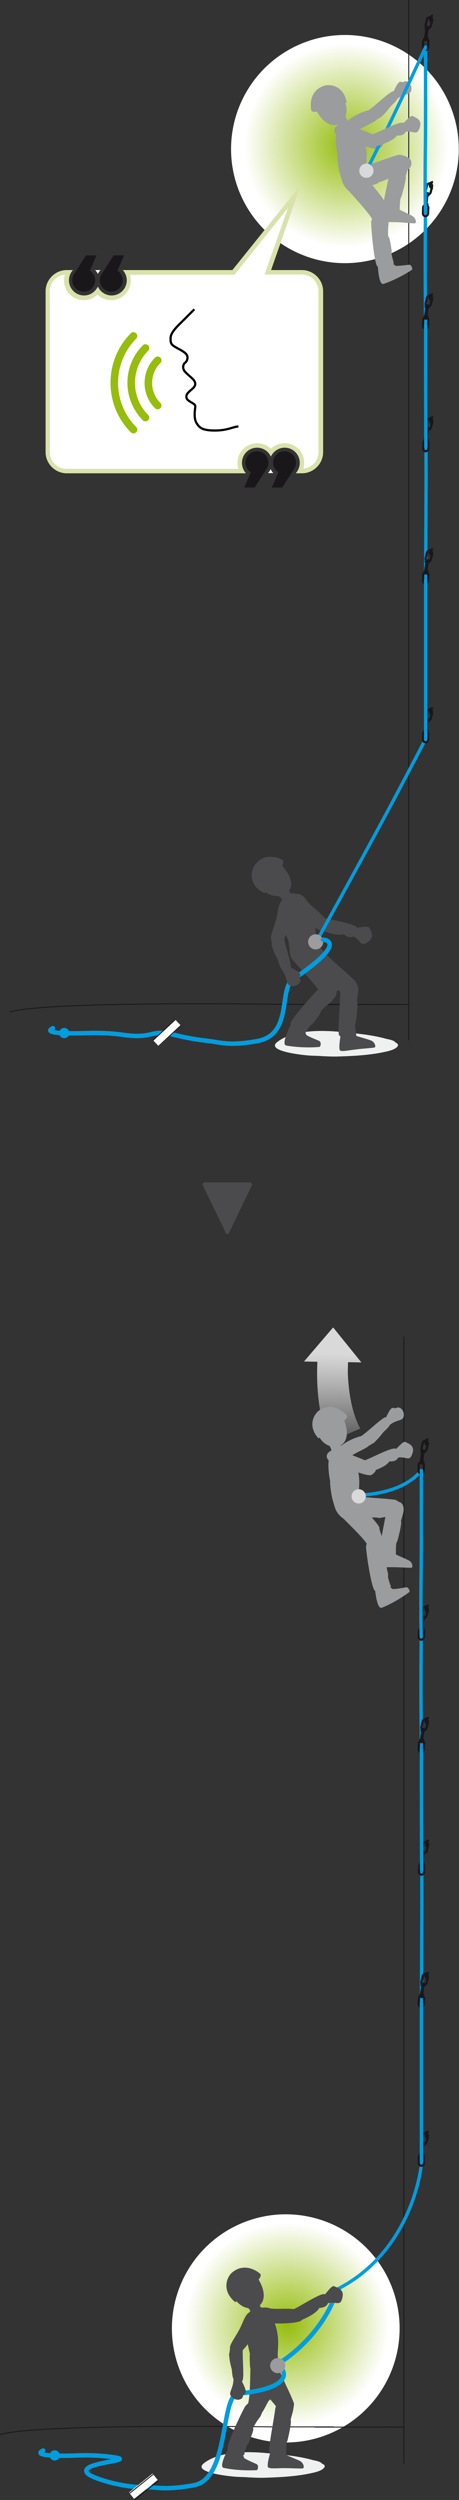 <?xml version="1.0" encoding="utf-8"?>
<!-- Generator: Adobe Illustrator 21.1.0, SVG Export Plug-In . SVG Version: 6.00 Build 0)  -->
<svg version="1.1" id="Calque_1" xmlns="http://www.w3.org/2000/svg" xmlns:xlink="http://www.w3.org/1999/xlink" x="0px" y="0px"
	 viewBox="0 0 206.4 1121.9" style="enable-background:new 0 0 206.4 1121.9;" xml:space="preserve">
<rect x="0" y="0" width="206.4" height="1121.9" fill="#333333" stroke="none"/>
<style type="text/css">
	.st0{fill:url(#SVGID_1_);}
	.st1{fill:none;stroke:#1A171B;stroke-width:0.4;stroke-miterlimit:10;}
	.st2{fill:#EFF0F0;}
	.st3{fill:#4B4B4D;}
	.st4{fill:#009DDF;}
	.st5{fill:none;stroke:#009DDF;stroke-width:1.5;stroke-linecap:round;stroke-miterlimit:10;}
	.st6{fill:#9B9C9E;}
	.st7{fill:none;stroke:#009DDF;stroke-width:2;stroke-linecap:round;stroke-miterlimit:10;}
	.st8{fill:#FFFFFF;}
	.st9{fill:none;stroke:#009DDF;stroke-width:1.5;stroke-miterlimit:10;}
	.st10{fill:none;stroke:#1A171B;stroke-miterlimit:10;}
	.st11{fill:#1A171B;}
	.st12{fill:#D8D9DA;}
	.st13{fill:url(#SVGID_2_);}
	.st14{fill:url(#SVGID_3_);}
	.st15{fill:none;stroke:#009DDF;stroke-width:2;stroke-miterlimit:10;}
	.st16{fill:#DAE2AC;}
	.st17{fill:#FFFFFF;stroke:#000000;stroke-miterlimit:10;}
	.st18{fill:#96BD0D;}
</style>
<radialGradient id="SVGID_1_" cx="155.769" cy="1056.711" r="45.835" gradientTransform="matrix(1 0 0 -1 0 1122)" gradientUnits="userSpaceOnUse">
	<stop  offset="0" style="stop-color:#96BD0D"/>
	<stop  offset="1" style="stop-color:#FFFFFF"/>
</radialGradient>
<circle class="st0" cx="155.1" cy="66.9" r="51.2"/>
<line class="st1" x1="183.8" y1="0" x2="183.8" y2="466.9"/>
<path class="st1" d="M183.8,450.8c-0.1-0.1-25.5,0-36.3,0s7-0.1,7-0.1h-28.1c0,0-107-1.6-122,3.5"/>
<g>
	<path class="st2" d="M177.8,467.8c-0.6-1-3.2-1.4-4.1-1.6c-6.3-1.8-13.9-2.5-20.4-3.1c-9.2-0.9-21.7-0.9-28.6,4.5
		c-5.6,4.3,12.6,6,14.7,6.1c1.6,0.1,3.2,0.1,4.7,0.2c0.3,0,0.8,0.1,1.6,0.1c2.3,0.1,4.6,0.2,6.9,0.1c6.7-0.2,13.7-0.6,20.2-2
		c1.9-0.4,4.6-1,5.8-2.3C179.4,468.9,178.8,468.3,177.8,467.8z"/>
	<path class="st3" d="M125,401.9c2.6,1.7,2.4,3.6,2.4,3.6s1.2,1.2,4.1-0.7c2.9-1.9,0.2-2,0.2-2l-2.8-4.9c0,0-0.6-1-3,0.5
		C123.6,399.9,124.5,401.6,125,401.9z"/>
	<path class="st3" d="M137.6,403.5c0,0.1-1.1-1.4-2.2-1.9c-0.9-0.5-2.7-0.8-3.5,0c-0.9,0.8-2,2.2-0.5,4.8
		c1.8,3.1,10.8,11.1,13.4,11.4c3.7-0.9,3.5-2.4,2-4.7C144.6,409.6,138.4,405.8,137.6,403.5z"/>
	<path class="st3" d="M144.2,417.4c-4.4-2.7-0.5-6.1,0.9-5.8c2.3,1.1,15.6,2.9,15.4,4.9c-0.5,5.6-4.2,4.4-5.9,2.7
		C151.6,420.3,144.8,417.7,144.2,417.4z"/>
	<path class="st3" d="M143.6,424.2c-3.2-3.4,0.7-9.8-7-21c-4.6-3.7-7.7-2.8-10.2,1.3c-1.4,2.8,1,11.4,1.4,11.9
		c-0.2,0.9,1.7,5.3,2,6.1c-0.1-0.3,0,1.2,0.7,4.9c1.1,5.7,8.8,10.8,11,2.5c0.2-0.9,2.7-3.4,2.3-5.1
		C143.7,424.7,143.6,424.4,143.6,424.2z"/>
	<path class="st3" d="M130.3,460.7c-1.2,2.6-3.6,8.1-1.6,8.5c6.7,1.2,13.8,0.8,15,0.6c0.4-0.1,1-2.1-0.2-2.7
		c-1.4-0.6-4.7-1.9-5.7-2.6c-0.3-0.8-1.2-2.4-1.4-3C135.6,459.3,133.9,456,130.3,460.7z"/>
	<path class="st3" d="M140.4,459.7c0.2-0.4,4.3-5.1,3.8-5.8c0.6-0.9,3.2-3.2,4.4-4c0.5-0.3,0.9-1,1.8-2.2c1.5-1.2,1.1-4.1-0.8-5.5
		c-1.8-1.3-5.6,0.9-5.9,1.2c-2.1,2-11.5,12.2-13,15.6c-1,2.2,4.5,5,6.2,5.2C136.9,464.4,139.5,459.5,140.4,459.7"/>
	<path class="st3" d="M132.7,406.9C132.6,406.9,132.8,406.8,132.7,406.9c1.6-4.6-2.9-5.5-6.1-2.6c-1.6,1.5-1.6,5.7-2.7,9.3
		c-1,3.3-2.4,6.5-2,8c0.8,3.2,3,3.1,4.7,1.2c2.9-3.2,5-11,4.4-13.2C131,409.7,132.1,408.8,132.7,406.9"/>
	<path class="st3" d="M122.2,424.4c0.9,2.8,1.3,3.6,2.7,6.4c0.5,0.9,1.6,7.9,5.8,4.1c1-0.9-3.1-12.3-3-14.7c0-2.4-4.1-4.7-5.5,1.3
		C121.9,422.5,122.4,423.9,122.2,424.4z"/>
	<path class="st3" d="M150.2,438.2c0.6-0.6-6.2-8.8-7.8-10.4c-0.4-0.5-3.6-3.9-4.1-4.1c-1.7-1.2-10.1-2.3-7.5,5.9
		c0.4,1.4,13.3,14,13.9,17.4c1.2,3.9,7.4-0.4,6.9-3C151.1,441.5,149.9,438.5,150.2,438.2C150.1,438.3,150.2,438.3,150.2,438.2"/>
	<path class="st3" d="M114.6,388.2c-2,2.7-2.9,9.2,4.4,12.7l0.3-0.6c0.2,0.1,4.1,3.2,8.6,1.1c4-1.9,4.4-7-1-12.8
		c0,0,1.1-2.1,0.1-2.7C124.1,384.3,118.3,383,114.6,388.2z"/>
	<path class="st3" d="M159.6,464.5c0.2,0.5,5.2,1.6,7.4,2.5c1.3,0.6,2.1,2.3,1.6,3c-0.4,0.3-5.4,0.5-8.9,1c-4.1,0.5-6.8,1.2-7,0
		c-0.3-2,0.2-4.3,0.5-6.9c0.2-1.7,0.7-2.9,2.8-2.9C158,461.3,158.3,461.4,159.6,464.5z"/>
	<path class="st3" d="M160.5,449.1c-0.1,0.1,0.4-2.8,0.6-4.3c0.1-4-1.9-4.8-4.7-4.5s-3.4,3.9-3.4,4.5c0,4.3-0.9,14.3-0.7,19.1
		c0.1,2.5,6.4,1.9,7.9,1.1c0.2,0.1-1-5.6-0.2-6.1C160.1,458.8,161.2,450,160.5,449.1z"/>
	<path class="st3" d="M160,440.6c-3.4-3.7-9.8-8.3-15.6-14.8c-6.5-5-11.3-0.5-7.6,6.1c0.6-0.3,5.7,6.7,7.5,6.8
		c0.2,0.8,4.1,3.2,4.3,3.9c0.7,0.8,5.1,2.2,5,3.2c1.8,2.6,4.9,3,6.7,0.8C161.4,445,160.6,441.9,160,440.6"/>
	<path class="st3" d="M157.8,419.7c4.8,1.7,3.8,5.8,7.8,2.9c3.1-2.2,1.1-4.8,0.4-6.4c-1.1-0.8-5.2,0.3-6.5,0.2
		C159.4,416.3,155.2,415.9,157.8,419.7z"/>
</g>
<circle class="st4" cx="28.9" cy="463.6" r="2.3"/>
<path class="st5" d="M143.1,421.1c30.6-55.7,30.6-55.7,47.8-88.5"/>
<ellipse transform="matrix(0.689 -0.725 0.725 0.689 -262.271 234.159)" class="st6" cx="141.8" cy="422.8" rx="3.4" ry="3.4"/>
<path class="st7" d="M145.2,421.7c0,0,12.6,0.3-13.4,17.7c-6.6,4.4,0,24.9-16.1,27.8c-12.7,2.3-16.3,0.6-21.6,0
	c-11.8-1.3-17.2-3.4-19.7-3.6c-6.8-0.7-7,2.5-19,0.8c0,0-6.8-1.1-15.8-0.8c-9,0.3-20.8,0.2-15.8-2.2"/>
<rect x="68.2" y="461.7" transform="matrix(0.73 -0.684 0.684 0.73 -296.638 176.547)" class="st8" width="13.6" height="3.7"/>
<line class="st1" x1="68.8" y1="466.9" x2="78.8" y2="457.6"/>
<path class="st3" d="M130.3,433.9c0.9,0.7,4.4,2,4.7,3.4c0.1,0.6-0.5,1.2-0.1,1.9c0.7,1.2-0.8,3.3-3.2,3.3c-3.6-0.1-1.8-2.7-4.7-6.9
	C126.1,434,127.4,431.6,130.3,433.9z"/>
<line class="st1" x1="81.3" y1="460.2" x2="71.3" y2="469.5"/>
<path class="st9" d="M191.4,145.8c0,0-0.2-15.3-0.2-28.1c0-12.9,0.1-19.5,0.1-21.9"/>
<path class="st10" d="M194.8,190c-0.8,0-1.4-0.6-1.4-1.4c0-0.8,0.6-1.4,1.4-1.4"/>
<path class="st10" d="M192.4,192.7L192.4,192.7c-0.6-0.1-1-0.7-0.9-1.4l0.6-2.6c0.1-0.6,0.7-1,1.4-0.9l0,0c0.6,0.1,1,0.7,0.9,1.4
	l-0.6,2.6C193.6,192.4,193,192.8,192.4,192.7z"/>
<path class="st11" d="M191.9,191.8c0,0,0.3-0.3,0.5-0.2s0.4-0.1,0.5,0.2s0,0.9,0.2,1.1c0.2,0.2,0.1,0.6-0.1,0.6
	c-0.2,0-1.6-0.2-1.9-0.4c-0.3-0.2-0.1-0.5,0.2-0.8C191.7,192.1,191.9,191.8,191.9,191.8z"/>
<path class="st11" d="M192.1,198.3c0,0-0.2,0.4-0.5,0.3c-0.2-0.1-0.4,0.1-0.6-0.2c-0.1-0.3-0.1-0.9-0.3-1.1c-0.2-0.2-0.2-0.6,0-0.6
	s1.6-0.1,2,0.1c0.3,0.2,0.1,0.5-0.1,0.8C192.3,198,192.1,198.3,192.1,198.3z"/>
<path class="st11" d="M191.3,192.9c0,0,0,0.6-0.3,2.7c-0.3,2.2,0.1,2,0.3,2c0.2,0.1,0.7-0.1,0.8,0s0.3-0.9,0.4-1.9
	c0.1-1,0.3-2.6,0.3-2.6L191.3,192.9z"/>
<path class="st10" d="M194.7,134.9c-0.8,0-1.4-0.6-1.4-1.4c0-0.8,0.6-1.4,1.4-1.4"/>
<path class="st10" d="M192.3,137.6L192.3,137.6c-0.6-0.1-1-0.7-0.9-1.4l0.6-2.6c0.1-0.6,0.7-1,1.4-0.9l0,0c0.6,0.1,1,0.7,0.9,1.3
	l-0.6,2.6C193.5,137.3,192.9,137.7,192.3,137.6z"/>
<path class="st10" d="M191.3,147.4L191.3,147.4c-0.6,0-1.1-0.6-1.1-1.2l0.1-2.7c0-0.6,0.6-1.1,1.2-1.1l0,0c0.6,0,1.1,0.6,1.1,1.2
	l-0.1,2.7C192.4,146.9,191.9,147.4,191.3,147.4z"/>
<path class="st11" d="M191.8,136.7c0,0,0.3-0.3,0.5-0.2s0.4-0.1,0.5,0.2s0,0.9,0.2,1.1c0.2,0.2,0.1,0.6-0.1,0.6
	c-0.2,0-1.6-0.2-1.9-0.4c-0.3-0.2-0.1-0.5,0.2-0.8C191.6,137,191.8,136.7,191.8,136.7z"/>
<path class="st11" d="M192,143.2c0,0-0.2,0.4-0.5,0.3c-0.2-0.1-0.4,0.1-0.6-0.2c-0.1-0.3-0.1-0.9-0.3-1.1c-0.2-0.2-0.2-0.6,0-0.6
	s1.6-0.1,2,0.1c0.3,0.2,0.1,0.5-0.1,0.8C192.2,142.9,192,143.2,192,143.2z"/>
<path class="st11" d="M191.2,137.8c0,0,0,0.6-0.3,2.7c-0.3,2.2,0.1,2,0.3,2c0.2,0.1,0.7-0.1,0.8,0s0.3-0.9,0.4-1.9
	c0.1-1,0.3-2.6,0.3-2.6L191.2,137.8z"/>
<path class="st10" d="M194.7,84.5c-0.8,0-1.4-0.6-1.4-1.4s0.6-1.4,1.4-1.4"/>
<path class="st10" d="M192.3,87.2L192.3,87.2c-0.6-0.1-1-0.7-0.9-1.4l0.6-2.6c0.1-0.6,0.7-1,1.4-0.9l0,0c0.6,0.1,1,0.7,0.9,1.3
	l-0.6,2.6C193.5,87,192.9,87.3,192.3,87.2z"/>
<path class="st10" d="M191.3,97L191.3,97c-0.6,0-1.1-0.6-1.1-1.2l0.1-2.7c0-0.6,0.6-1.1,1.2-1.1l0,0c0.6,0,1.1,0.6,1.1,1.2l-0.1,2.7
	C192.4,96.5,191.9,97,191.3,97z"/>
<path class="st11" d="M191.8,86.4c0,0,0.3-0.3,0.5-0.2c0.2,0.1,0.4-0.1,0.5,0.2c0.1,0.3,0,0.9,0.2,1.1s0.1,0.6-0.1,0.6
	c-0.2,0-1.6-0.2-1.9-0.4c-0.3-0.2-0.1-0.5,0.2-0.8C191.6,86.7,191.8,86.4,191.8,86.4z"/>
<path class="st11" d="M192,92.8c0,0-0.2,0.4-0.5,0.3c-0.2-0.1-0.4,0.1-0.6-0.2c-0.1-0.3-0.1-0.9-0.3-1.1s-0.2-0.6,0-0.6
	s1.6-0.1,2,0.1c0.3,0.2,0.1,0.5-0.1,0.8C192.2,92.5,192,92.8,192,92.8z"/>
<path class="st11" d="M191.2,87.5c0,0,0,0.6-0.3,2.7c-0.3,2.2,0.1,2,0.3,2c0.2,0.1,0.7-0.1,0.8,0s0.3-0.9,0.4-1.9
	c0.1-1,0.3-2.6,0.3-2.6L191.2,87.5z"/>
<path class="st10" d="M194.7,9.9c-0.8,0-1.4-0.6-1.4-1.4c0-0.8,0.6-1.4,1.4-1.4"/>
<path class="st10" d="M192.3,12.6L192.3,12.6c-0.6-0.1-1-0.7-0.9-1.3l0.6-2.6c0.1-0.6,0.7-1,1.4-0.9l0,0c0.6,0.1,1,0.7,0.9,1.3
	l-0.6,2.6C193.5,12.3,192.9,12.7,192.3,12.6z"/>
<path class="st11" d="M191.8,11.8c0,0,0.3-0.3,0.5-0.2s0.4-0.1,0.5,0.2s0,0.9,0.2,1.1c0.2,0.2,0.1,0.6-0.1,0.6
	c-0.2,0-1.6-0.2-1.9-0.4c-0.3-0.2-0.1-0.5,0.2-0.8C191.6,12.1,191.8,11.8,191.8,11.8z"/>
<path class="st11" d="M192,18.2c0,0-0.2,0.4-0.5,0.3c-0.2-0.1-0.4,0.1-0.6-0.2c-0.1-0.3-0.1-0.9-0.3-1.1s-0.2-0.6,0-0.6
	s1.6-0.1,2,0.1c0.3,0.2,0.1,0.5-0.1,0.8C192.2,17.9,192,18.2,192,18.2z"/>
<path class="st11" d="M191.2,12.9c0,0,0,0.6-0.3,2.7c-0.3,2.2,0.1,2,0.3,2c0.2,0.1,0.7-0.1,0.8,0s0.3-0.9,0.4-1.9
	c0.1-1,0.3-2.6,0.3-2.6L191.2,12.9z"/>
<path class="st10" d="M194.7,320.6c-0.8,0-1.4-0.6-1.4-1.4s0.6-1.4,1.4-1.4"/>
<path class="st10" d="M192.3,323.3L192.3,323.3c-0.6-0.1-1-0.7-0.9-1.4l0.6-2.6c0.1-0.6,0.7-1,1.4-0.9l0,0c0.6,0.1,1,0.7,0.9,1.4
	l-0.6,2.6C193.5,323.1,192.9,323.5,192.3,323.3z"/>
<path class="st11" d="M191.8,322.5c0,0,0.3-0.3,0.5-0.2c0.2,0.1,0.4-0.1,0.5,0.2c0.1,0.3,0,0.9,0.2,1.1s0.1,0.6-0.1,0.6
	c-0.2,0-1.6-0.2-1.9-0.4c-0.3-0.2-0.1-0.5,0.2-0.8C191.6,322.8,191.8,322.5,191.8,322.5z"/>
<path class="st11" d="M192,329c0,0-0.2,0.4-0.5,0.3c-0.2-0.1-0.4,0.1-0.6-0.2c-0.1-0.3-0.1-0.9-0.3-1.1s-0.2-0.6,0-0.6
	s1.6-0.1,2,0.1c0.3,0.2,0.1,0.5-0.1,0.8C192.2,328.7,192,329,192,329z"/>
<path class="st11" d="M191.2,323.6c0,0,0,0.6-0.3,2.7c-0.3,2.2,0.1,2,0.3,2c0.2,0.1,0.7-0.1,0.8,0s0.3-0.9,0.4-1.9
	c0.1-1,0.3-2.6,0.3-2.6L191.2,323.6z"/>
<path class="st10" d="M191.3,333.1L191.3,333.1c-0.6,0-1.1-0.6-1.1-1.2l0.1-2.7c0-0.6,0.6-1.1,1.2-1.1l0,0c0.6,0,1.1,0.6,1.1,1.2
	l-0.1,2.7C192.4,332.7,191.9,333.2,191.3,333.1z"/>
<path class="st9" d="M191.4,260.3c0,0,0.2-39.1,0.2-47c0-7.7-0.1-12.4,0.1-13"/>
<path class="st10" d="M191.4,202.5L191.4,202.5c-0.6,0-1.1-0.6-1.1-1.2l0.1-2.7c0-0.6,0.6-1.1,1.2-1.1l0,0c0.6,0,1.1,0.6,1.1,1.2
	l-0.1,2.7C192.5,202,192,202.5,191.4,202.5z"/>
<path class="st9" d="M191.5,200.8c0,0-0.1-22-0.1-37.1c0-12.1,0-14.7,0-17.9"/>
<path class="st5" d="M191.4,21.1c-0.1,7.1,0,36.6-0.1,42.7c-0.3,20.2,0,32,0,32"/>
<path class="st10" d="M191.3,22.4L191.3,22.4c-0.6,0-1.1-0.6-1.1-1.2l0.1-2.7c0-0.6,0.6-1.1,1.2-1.1l0,0c0.6,0,1.1,0.6,1.1,1.2
	l-0.1,2.7C192.4,21.9,191.9,22.4,191.3,22.4z"/>
<g>
	<path class="st6" d="M155.2,51.9c0.9,2.8,2.7,3.2,2.7,3.2s0.8,1.4-1.8,3.6c-2.5,2.2-1.9-0.4-1.9-0.4l-3.8-3.8c0,0-0.8-0.8,1.3-2.6
		C153.8,50,155.1,51.3,155.2,51.9z"/>
	<path class="st6" d="M179.1,93.6c0.1,0.5,4.7,2.3,6.6,3.5c1.1,0.8,1.7,2.5,1,3.1c-0.4,0.2-5.2-0.4-8.6-0.5c-4-0.1-6.6,0.1-6.6-1.1
		c0.1-2,0.8-4,1.6-6.4c0.5-1.5,1.2-2.6,3.1-2.3C178.1,90.3,178.4,90.4,179.1,93.6z"/>
	<path class="st6" d="M182.4,79.2c-0.1,0.1,0.8-2.6,1.2-4c0.7-3.8-1-4.9-3.7-5s-3.8,3.2-3.9,3.7c-0.7,4-3.1,13.4-3.6,17.9
		c-0.3,2.3,5.8,2.8,7.3,2.3c0.1,0.1,0-5.4,0.8-5.8C180.5,88.2,182.9,80.2,182.4,79.2z"/>
	<path class="st6" d="M179.5,69.4c-4.6,1.1-11.5,4.3-19.7,6.2c-7.2,3.1-5.7,9.2,1.6,9.2c0-0.6,8.2-1.6,9.2-3.2
		c0.8,0.2,4.6-1.9,5.3-1.8c1-0.2,4.2-3.3,5-2.7c3-0.3,4.8-2.7,3.8-5.2C183.9,70.3,180.9,69.6,179.5,69.4"/>
	<path class="st6" d="M166.1,77c-3.5-2.8,1.7-7.6-4.6-19c-4.1-4-7-3.5-9.8,0.3c-1.6,2.6-0.1,11,0.1,11.4c-0.3,0.8,0.6,6.7,0.9,7.5
		c-0.1-0.3,0.2,1.1,1.3,4.5c1.8,5.3,9.7,9.1,10.8,1c0.1-0.9,2.1-3.6,1.5-5.2C166.3,77.5,166.1,77.2,166.1,77z"/>
	<path class="st6" d="M152.5,55.9C152.7,56,152.4,55.9,152.5,55.9c-4.2,2-1.7,5.7,2.3,5.9c2.1,0.1,4.9-2.7,8.1-4.4
		c2.9-1.6,6-2.8,6.8-4.1c1.6-2.7,0.1-4.1-2.4-4c-4.2,0.2-10.9,4.1-12,6C155.6,55.1,154.3,55,152.5,55.9"/>
	<path class="st6" d="M145.4,38.6c3-1.1,9.2-0.2,10.5,7.5l-0.6,0.1c0,0.2,1.9,4.6-1.3,8.2c-2.9,3.2-7.7,2.2-11.5-4.3
		c0,0-2.2,0.5-2.5-0.6C139.3,46.4,139.7,40.7,145.4,38.6z"/>
	<path class="st6" d="M169.9,119.5c0.2,2.8,0.7,8.5,2.6,7.9c6.2-2.1,11.9-5.7,12.8-6.4c0.3-0.2-0.2-2.3-1.4-2.2
		c-1.4,0.2-4.8,0.6-6,0.5c-0.6-0.6-2.1-1.4-2.6-1.8C173.7,115.8,170.8,113.8,169.9,119.5z"/>
	<path class="st6" d="M176.2,112.7c-0.2-0.4-0.8-6.4-1.6-6.5c-0.2-1.1-0.1-4.3,0.1-5.7c0.1-0.6-0.1-1.3-0.4-2.7
		c0.1-1.8-2.2-3.5-4.4-3c-2,0.4-3,4.5-3,4.9c0,2.8,1.1,16,2.5,19.4c0.9,2.2,6.5,0.1,7.7-0.9C177.2,118.2,175.5,113.2,176.2,112.7"/>
	<path class="st6" d="M173.4,91.5c0.6-0.6-5.9-8.4-7.4-10c-0.4-0.4-3.4-3.8-3.9-3.9c-1.6-1.1-9.7-2.3-7.2,5.6
		c0.4,1.3,12.7,13.5,13.2,16.8c1.1,3.8,7.1-0.4,6.6-2.8C174.2,94.7,173.1,91.9,173.4,91.5C173.3,91.7,173.4,91.6,173.4,91.5"/>
	<path class="st6" d="M159.1,56.3c0.1,0.1-1.4-0.9-2.6-1c-1-0.1-2.7,0.2-3.2,1.1c-0.5,1-1.1,2.6,1.1,4.5c2.6,2.2,13.3,6.5,15.8,6
		c3.1-2,2.4-3.3,0.3-4.9C167.4,59.5,160.6,58.2,159.1,56.3z"/>
	<path class="st6" d="M176.8,41.3c0.6-0.9,1.8-4.2,3.1-4.6c0.5-0.1,1.2,0.4,1.8,0c1.1-0.8,3.2,0.6,3.3,2.9c0,3.5-2.5,1.8-6.4,4.8
		C177.1,45.4,174.8,44.2,176.8,41.3z"/>
	<path class="st6" d="M171.2,52.7c2-1.9,2.6-2.6,4.5-5c0.6-0.8,6.2-4.6,1.2-6.7c-1.2-0.5-9.4,7.7-11.5,8.6c-2.1,1-2.4,5.5,3.4,4.3
		C169.7,53.7,170.8,52.6,171.2,52.7z"/>
	<path class="st9" d="M164.7,76.6c0,0,7.2-13.3,26.7-55.5"/>
	<path class="st6" d="M181.2,59.4c4.6-1.5,6.2,2.3,7.6-2.3c1.1-3.5-1.9-4.3-3.4-5.1c-1.3,0.1-3.8,3.3-4.9,4
		C180.6,55.9,177.1,58,181.2,59.4z"/>
	<path class="st6" d="M169.6,65.5c-4.9,0.5-3.9-4.4-2.7-5c2.3-0.5,13.6-6.8,14.6-5.2c2.8,4.6-0.7,5.8-3,5.5
		C176.8,63.4,170.2,65.4,169.6,65.5z"/>
	<ellipse transform="matrix(0.2 -0.98 0.98 0.2 56.756 222.692)" class="st12" cx="164.7" cy="76.6" rx="3.2" ry="3.2"/>
</g>
<path class="st10" d="M194.7,249.3c-0.8,0-1.4-0.6-1.4-1.4c0-0.8,0.6-1.4,1.4-1.4"/>
<path class="st10" d="M192.3,252L192.3,252c-0.6-0.1-1-0.7-0.9-1.4l0.6-2.6c0.1-0.6,0.7-1,1.4-0.9l0,0c0.6,0.1,1,0.7,0.9,1.4
	l-0.6,2.6C193.5,251.7,192.9,252.1,192.3,252z"/>
<path class="st11" d="M191.8,251.1c0,0,0.3-0.3,0.5-0.2s0.4-0.1,0.5,0.2s0,0.9,0.2,1.1c0.2,0.2,0.1,0.6-0.1,0.6
	c-0.2,0-1.6-0.2-1.9-0.4c-0.3-0.2-0.1-0.5,0.2-0.8C191.6,251.4,191.8,251.1,191.8,251.1z"/>
<path class="st11" d="M192,257.6c0,0-0.2,0.4-0.5,0.3c-0.2-0.1-0.4,0.1-0.6-0.2c-0.1-0.3-0.1-0.9-0.3-1.1s-0.2-0.6,0-0.6
	s1.6-0.1,2,0.1c0.3,0.2,0.1,0.5-0.1,0.8C192.2,257.3,192,257.6,192,257.6z"/>
<path class="st11" d="M191.2,252.2c0,0,0,0.6-0.3,2.7c-0.3,2.2,0.1,2,0.3,2c0.2,0.1,0.7-0.1,0.8,0s0.3-0.9,0.4-1.9
	c0.1-1,0.3-2.6,0.3-2.6L191.2,252.2z"/>
<path class="st10" d="M191.3,261.8L191.3,261.8c-0.6,0-1.1-0.6-1.1-1.2l0.1-2.7c0-0.6,0.6-1.1,1.2-1.1l0,0c0.6,0,1.1,0.6,1.1,1.2
	l-0.1,2.7C192.4,261.3,191.9,261.8,191.3,261.8z"/>
<line class="st5" x1="191.4" y1="260.3" x2="191.4" y2="331.8"/>
<line class="st1" x1="181.6" y1="599.8" x2="181.6" y2="1105.7"/>
<radialGradient id="SVGID_2_" cx="129.13" cy="78.668" r="45.834" gradientTransform="matrix(1 0 0 -1 0 1122)" gradientUnits="userSpaceOnUse">
	<stop  offset="0" style="stop-color:#96BD0D"/>
	<stop  offset="1" style="stop-color:#FFFFFF"/>
</radialGradient>
<circle class="st13" cx="128.5" cy="1044.9" r="51.2"/>
<linearGradient id="SVGID_3_" gradientUnits="userSpaceOnUse" x1="-462.857" y1="2398.264" x2="-462.857" y2="2446.278" gradientTransform="matrix(1 1.530000e-02 1.530000e-02 -1 575.038 3060.713)">
	<stop  offset="5.596080e-03" style="stop-color:#FFFFFF;stop-opacity:0"/>
	<stop  offset="1" style="stop-color:#D9D9D9"/>
</linearGradient>
<path class="st14" d="M162,641.1c-5.6-10.2-5.6-25.6-5.6-25.6l0.1-4.2l6,0.1l-12.7-15.7L136.7,611l6,0.1l-0.1,4.2
	c0,0-0.6,22.3,6.5,31.3"/>
<path class="st1" d="M181.6,1089.2c-0.1-0.1-25.5,0-36.3,0s4.9-0.1,4.9-0.1H122c0,0-107-1.6-122,3.5"/>
<g>
	<path class="st9" d="M151.9,1027.2c33.7-17.3,37.7-55.2,37.6-56.6"/>
	<circle class="st4" cx="24.6" cy="1101.9" r="2.3"/>
	<path class="st2" d="M144.8,1105.6c-0.6-1-3.2-1.4-4.1-1.6c-6.3-1.8-13.9-2.5-20.4-3.1c-9.2-0.9-21.7-0.9-28.6,4.5
		c-5.6,4.3,12.6,6,14.7,6.1c1.6,0.1,3.2,0.1,4.7,0.2c0.3,0,0.8,0.1,1.6,0.1c2.3,0.1,4.6,0.2,6.9,0.1c6.7-0.2,13.7-0.6,20.2-2
		c1.9-0.4,4.6-1,5.8-2.3C146.5,1106.6,145.8,1106,144.8,1105.6z"/>
	<path class="st3" d="M111.5,1035.6c2.1,2.2,1.5,4.1,1.5,4.1s0.9,1.4,4.2,0.2c3.3-1.2,0.7-2,0.7-2l-1.6-5.4c0,0-0.4-1.1-3-0.2
		C110.6,1033.3,111.2,1035.2,111.5,1035.6z"/>
	<path class="st3" d="M120.5,1035.6c0.1,0.1-1.7-0.3-2.9,0.1c-1,0.3-2.5,1.2-2.6,2.4c-0.1,1.1,0,2.9,2.9,3.9
		c3.4,1.1,15.5,0.9,17.6-0.6c2.1-3.2,1-4.1-1.6-4.8C129.8,1035.4,122.7,1036.8,120.5,1035.6z"/>
	<path class="st3" d="M134.8,1041.4c-5.1,0.9-4.5-4.2-3.3-4.9c2.4-0.7,13.5-8.3,14.7-6.8c3.3,4.5-0.2,6-2.6,6
		C142.1,1038.6,135.4,1041.3,134.8,1041.4z"/>
	<path class="st3" d="M125.8,1060.2c-2.7-3.8,2.1-9.6-4-21.8c-4.1-4.3-7.2-3.9-10.2-0.1c-1.8,2.6-0.6,11.5-0.3,11.9
		c-0.3,0.9,1,5.5,1.1,6.3c-0.1-0.3-0.2,1.1,0,4.9c0.2,5.8,7.2,11.9,10.6,4.1c0.3-0.8,3.1-3,3-4.8
		C125.8,1060.6,125.7,1060.4,125.8,1060.2z"/>
	<path class="st3" d="M102.5,1099.1c-1.3,2.6-3.9,8-1.9,8.4c6.6,1.4,13.7,1.1,14.9,1c0.4,0,1-2.1-0.1-2.7c-1.4-0.6-4.6-2-5.6-2.7
		c-0.2-0.8-1.2-2.4-1.3-3C107.9,1097.8,106.3,1094.5,102.5,1099.1z"/>
	<path class="st3" d="M111.8,1096.4c0-0.5,2.7-6.1,2-6.7c0.4-1.1,2.2-4,3.1-5c0.4-0.5,0.6-1.2,1.1-2.6c1.1-1.5-0.1-4.3-2.4-5.1
		c-2.1-0.7-5.1,2.5-5.3,2.8c-1.5,2.5-7.5,15-8,18.7c-0.3,2.4,5.7,3.5,7.4,3.3C109.8,1101.9,110.9,1096.4,111.8,1096.4"/>
	<path class="st3" d="M117.3,1041.8C117.1,1041.7,117.4,1041.7,117.3,1041.8c2.6-4.1-1.6-6-5.3-4c-1.9,1-2.9,5.1-4.8,8.4
		c-1.7,3-3.8,5.8-3.8,7.4c0.1,3.3,2.2,3.7,4.4,2.2c3.6-2.5,7.4-9.6,7.3-11.9C115,1044.1,116.3,1043.5,117.3,1041.8"/>
	<path class="st3" d="M103,1056.3c0.2,2.9,0.4,3.8,1.2,6.9c0.3,1-0.2,8,4.7,5.3c1.2-0.6-0.2-12.6,0.4-15s-2.9-5.5-5.7,0
		C103.2,1054.5,103.3,1056,103,1056.3z"/>
	<path class="st3" d="M121.2,1077.1c0.9-0.1,1.5-10.6,1.4-12.9c0-0.6,0.1-5.3-0.2-5.8c-0.4-2-5.7-8.6-9.5-0.8
		c-0.6,1.3,0.1,19.3-1.8,22.2c-1.8,3.7,5.7,4.7,7,2.5C119.5,1080.1,120.7,1077.1,121.2,1077.1C121,1077.1,121.1,1077.1,121.2,1077.1
		"/>
	<path class="st3" d="M104.4,1019.8c-2.5,2.1-4.9,8.3,1.5,13.4l0.4-0.5c0.2,0.1,3.2,4.1,8.1,3c4.3-1,5.9-5.9,1.9-12.7
		c0,0,1.5-1.8,0.7-2.6C114.6,1018.3,109.3,1015.7,104.4,1019.8z"/>
	<path class="st15" d="M126.4,1059.9c0,0,16.4-9.9,23.9-28.6"/>
	<path class="st3" d="M128,1101.2c0.1,0.5,5,2.2,7.1,3.3c1.2,0.8,1.9,2.5,1.2,3.2c-0.4,0.2-5.4-0.1-9-0.1c-4.1,0.1-6.9,0.4-6.9-0.8
		c-0.1-2,0.6-4.2,1.3-6.8c0.4-1.6,1.1-2.8,3.1-2.5C126.9,1097.8,127.2,1097.9,128,1101.2z"/>
	<path class="st3" d="M130.7,1086c-0.1,0.1,0.7-2.7,1.1-4.2c0.5-4-1.3-5-4.1-5c-2.8,0-3.8,3.5-3.9,4c-0.5,4.2-2.5,14.1-2.8,18.8
		c-0.2,2.5,6.2,2.6,7.7,2c0.2,0.1-0.3-5.6,0.5-6.1C129.2,1095.6,131.3,1087,130.7,1086z"/>
	<path class="st3" d="M132.2,1078.6c-1.6-4.7-5.6-11.5-8.4-19.8c-3.9-7.2-10.1-5-9.4,2.6c0.6-0.1,2.5,8.4,4.2,9.2
		c-0.1,0.8,2.4,4.6,2.4,5.3c0.4,1.1,3.8,4.1,3.3,4.9c0.6,3.1,3.3,4.7,5.8,3.4C131.7,1083.2,132.2,1080,132.2,1078.6"/>
	<path class="st7" d="M126.4,1062.5c0,0,8.5,8.9-19.4,11.7c-7.9,0.8-3.7,38.2-19.9,41.1c-12.7,2.3-17.1,0.8-21,0.9
		c-11.8,0.2-24.2-4.2-26.2-5.8c-7.1-5.5,23.1-6,11.1-7.7c0,0-6.8-1.1-15.8-0.8c-9,0.4-20.8,0.2-15.8-2.2"/>
	
		<rect x="58" y="1114.3" transform="matrix(0.78 -0.625 0.625 0.78 -683.68 285.621)" class="st8" width="13.6" height="3.7"/>
	<line class="st1" x1="71.2" y1="1113.3" x2="60.6" y2="1121.8"/>
	<line class="st1" x1="58.3" y1="1118.9" x2="68.9" y2="1110.4"/>
	<circle class="st6" cx="124.9" cy="1061.6" r="3.4"/>
	<path class="st3" d="M146.3,1034c4.7-2,6.7,1.8,7.7-3.1c0.8-3.7-2.4-4.3-4-5c-1.4,0.2-3.6,3.7-4.7,4.6
		C145.3,1030.4,141.9,1032.9,146.3,1034z"/>
	<path class="st3" d="M108.7,1068.3c0.3,1.1,2.3,4.2,1.7,5.6c-0.2,0.5-1.1,0.7-1.2,1.5c-0.1,1.4-2.6,2.2-4.5,0.7
		c-2.8-2.2,0.1-3.2,0.3-8.3C105.2,1065.9,107.6,1064.7,108.7,1068.3z"/>
</g>
<g>
	<path class="st9" d="M161.8,670.9c0,0,18.9,0,27.6-11"/>
	<path class="st6" d="M148.1,648.7c1.6,2.5,0.8,4.1,0.8,4.1s0.6,1.5,3.9,0.9c3.3-0.6,0.9-1.7,0.9-1.7l-0.6-5.4c0,0-0.2-1.1-2.8-0.6
		C147.5,646.4,147.8,648.2,148.1,648.7z"/>
	<path class="st6" d="M177.4,697.1c0.1,0.5,4.7,2.2,6.7,3.3c1.1,0.7,1.7,2.4,1.1,3.1c-0.4,0.2-5.2-0.2-8.6-0.2c-4,0-6.6,0.3-6.6-0.9
		c0-2,0.7-4,1.4-6.5c0.4-1.6,1.1-2.7,3-2.4C176.4,693.8,176.7,693.9,177.4,697.1z"/>
	<path class="st6" d="M180.3,682.6c-0.1,0.1,0.8-2.6,1.1-4c0.6-3.8-1.2-4.8-3.8-4.9c-2.7-0.1-3.7,3.3-3.8,3.8
		c-0.5,4.1-2.7,13.5-3.1,18c-0.2,2.4,5.9,2.6,7.3,2.1c0.1,0.1-0.2-5.4,0.6-5.8C178.7,691.7,180.9,683.5,180.3,682.6z"/>
	<path class="st6" d="M177.9,673.1c-4.7-0.8-12.3-0.7-20.6-2.2c-7.9-0.1-8.9,6.1-2.3,9c0.3-0.6,8.2,1.8,9.7,0.8
		c0.6,0.5,5,0.1,5.5,0.5c1.1,0.2,5.2-1.3,5.7-0.4c2.9,0.9,5.5-0.6,5.5-3.3C181.6,675.7,179.2,673.7,177.9,673.1"/>
	<path class="st6" d="M162.8,672.1c-3.5-2.8,1.7-7.6-4.6-19c-4.1-4-7-3.5-9.8,0.3c-1.6,2.6-0.1,11,0.1,11.4
		c-0.3,0.8,0.6,6.7,0.9,7.5c-0.1-0.3,0.2,1.1,1.3,4.5c1.8,5.3,9.7,9.1,10.8,1c0.1-0.9,2.1-3.6,1.5-5.2
		C162.9,672.5,162.7,672.3,162.8,672.1z"/>
	<path class="st6" d="M149.1,650.9C149.3,651.1,149.1,651,149.1,650.9c-4.2,2-1.7,5.7,2.3,5.9c2.1,0.1,4.9-2.7,8.1-4.4
		c2.9-1.6,6-2.8,6.8-4.1c1.6-2.7,0.1-4.1-2.4-4c-4.2,0.2-10.9,4.1-12,6C152.3,650.2,150.9,650,149.1,650.9"/>
	<path class="st6" d="M144,632.6c-2.7,1.6-6,7.1-0.8,12.9l0.5-0.4c0.1,0.2,2.4,4.4,7.2,4.1c4.3-0.2,6.6-4.6,3.9-11.7
		c0,0,1.8-1.5,1.1-2.4C153.9,632.8,149.2,629.5,144,632.6z"/>
	<path class="st6" d="M168.7,713.8c0.3,2.8,1.2,8.4,3,7.7c6-2.4,11.6-6.4,12.4-7.1c0.3-0.2-0.3-2.2-1.5-2.1c-1.4,0.3-4.8,0.9-6,0.8
		c-0.6-0.5-2.2-1.3-2.7-1.7C172.3,710,169.3,708.2,168.7,713.8z"/>
	<path class="st6" d="M174.6,706.7c-0.2-0.4-1.1-6.3-2-6.4c-0.3-1-0.4-4.3-0.2-5.7c0.1-0.6-0.2-1.3-0.5-2.7c0-1.8-2.4-3.4-4.6-2.8
		c-2,0.5-2.7,4.7-2.7,5.1c0.1,2.8,2,15.9,3.6,19.2c1,2.1,6.5-0.2,7.6-1.3C175.9,712.2,173.9,707.3,174.6,706.7"/>
	<path class="st6" d="M170.6,685.7c0.5-0.6-6.3-8.1-8-9.6c-0.4-0.4-3.6-3.6-4.1-3.7c-1.7-1-9.8-1.8-6.9,6c0.5,1.3,13.4,12.7,14.2,16
		c1.3,3.7,7-0.8,6.4-3.2C171.6,688.9,170.4,686.1,170.6,685.7C170.5,685.9,170.6,685.8,170.6,685.7"/>
	<path class="st6" d="M155.8,651.4c0.1,0.1-1.4-0.9-2.6-1c-1-0.1-2.7,0.2-3.2,1.1c-0.5,1-1.1,2.6,1.1,4.5c2.6,2.2,13.3,6.5,15.8,6
		c3.1-2,2.4-3.3,0.3-4.9C164,654.6,157.2,653.2,155.8,651.4z"/>
	<path class="st6" d="M173.4,636.4c0.6-0.9,1.8-4.3,3.1-4.6c0.5-0.1,1.2,0.4,1.8,0c1.1-0.7,3.2,0.6,3.3,2.9c0,3.5-2.5,1.8-6.4,4.8
		C173.7,640.4,171.4,639.3,173.4,636.4z"/>
	<path class="st6" d="M167.9,647.7c2-1.9,2.6-2.6,4.5-5c0.6-0.8,6.2-4.6,1.2-6.7c-1.2-0.5-9.4,7.7-11.5,8.6c-2.1,1-2.4,5.5,3.4,4.3
		C166.4,648.7,167.4,647.7,167.9,647.7z"/>
	<path class="st6" d="M177.9,654.4c4.6-1.5,6.2,2.3,7.6-2.3c1.1-3.5-1.9-4.3-3.4-5.1c-1.3,0.1-3.8,3.3-4.9,4
		C177.2,650.9,173.8,653.1,177.9,654.4z"/>
	<path class="st6" d="M166.2,660.5c-4.9,0.5-3.9-4.4-2.7-5c2.3-0.5,13.6-6.8,14.6-5.2c2.8,4.6-0.7,5.8-3,5.5
		C173.5,658.5,166.8,660.5,166.2,660.5z"/>
	
		<ellipse transform="matrix(0.199 -0.98 0.98 0.199 -529.072 695.919)" class="st12" cx="161.3" cy="671.7" rx="3.2" ry="3.2"/>
</g>
<g>
	<path class="st3" d="M112.2,530.6c0.9,0,1.4,0.7,1,1.5L103,553.2c-0.4,0.8-1.1,0.8-1.5,0l-10.2-21.1c-0.4-0.8,0-1.5,1-1.5H112.2z"
		/>
</g>
<path class="st9" d="M189.5,784.6c0,0-0.2-15.3-0.2-28.1c0-12.9,0.1-19.5,0.1-21.9"/>
<path class="st10" d="M192.9,828.8c-0.8,0-1.4-0.6-1.4-1.4c0-0.8,0.6-1.4,1.4-1.4"/>
<path class="st10" d="M190.5,831.5L190.5,831.5c-0.6-0.1-1-0.7-0.9-1.4l0.6-2.6c0.1-0.6,0.7-1,1.4-0.9l0,0c0.6,0.1,1,0.7,0.9,1.4
	l-0.6,2.6C191.8,831.2,191.1,831.6,190.5,831.5z"/>
<path class="st11" d="M190,830.6c0,0,0.3-0.3,0.5-0.2s0.4-0.1,0.5,0.2s0,0.9,0.2,1.1c0.2,0.2,0.1,0.6-0.1,0.6s-1.6-0.2-1.9-0.4
	c-0.3-0.2-0.1-0.5,0.2-0.8C189.8,830.9,190,830.6,190,830.6z"/>
<path class="st11" d="M190.2,837.1c0,0-0.2,0.4-0.5,0.3c-0.2-0.1-0.4,0.1-0.6-0.2c-0.1-0.3-0.1-0.9-0.3-1.1c-0.2-0.2-0.2-0.6,0-0.6
	s1.6-0.1,2,0.1c0.3,0.2,0.1,0.5-0.1,0.8C190.4,836.8,190.2,837.1,190.2,837.1z"/>
<path class="st11" d="M189.4,831.7c0,0,0,0.6-0.3,2.7c-0.3,2.2,0.1,2,0.3,2c0.2,0.1,0.7-0.1,0.8,0s0.3-0.9,0.4-1.9
	c0.1-1,0.3-2.6,0.3-2.6L189.4,831.7z"/>
<path class="st10" d="M192.8,773.7c-0.8,0-1.4-0.6-1.4-1.4c0-0.8,0.6-1.4,1.4-1.4"/>
<path class="st10" d="M190.4,776.4L190.4,776.4c-0.6-0.1-1-0.7-0.9-1.4l0.6-2.6c0.1-0.6,0.7-1,1.4-0.9l0,0c0.6,0.1,1,0.7,0.9,1.3
	l-0.6,2.6C191.6,776.1,191,776.5,190.4,776.4z"/>
<path class="st10" d="M189.4,786.2L189.4,786.2c-0.6,0-1.1-0.6-1.1-1.2l0.1-2.7c0-0.6,0.6-1.1,1.2-1.1l0,0c0.6,0,1.1,0.6,1.1,1.2
	l-0.1,2.7C190.5,785.7,190,786.2,189.4,786.2z"/>
<path class="st11" d="M189.9,775.5c0,0,0.3-0.3,0.5-0.2s0.4-0.1,0.5,0.2s0,0.9,0.2,1.1c0.2,0.2,0.1,0.6-0.1,0.6
	c-0.2,0-1.6-0.2-1.9-0.4c-0.3-0.2-0.1-0.5,0.2-0.8C189.7,775.8,189.9,775.5,189.9,775.5z"/>
<path class="st11" d="M190.1,782c0,0-0.2,0.4-0.5,0.3c-0.2-0.1-0.4,0.1-0.6-0.2c-0.1-0.3-0.1-0.9-0.3-1.1c-0.2-0.2-0.2-0.6,0-0.6
	s1.6-0.1,2,0.1c0.3,0.2,0.1,0.5-0.1,0.8C190.3,781.7,190.1,782,190.1,782z"/>
<path class="st11" d="M189.3,776.6c0,0,0,0.6-0.3,2.7c-0.3,2.2,0.1,2,0.3,2c0.2,0.1,0.7-0.1,0.8,0s0.3-0.9,0.4-1.9
	c0.1-1,0.3-2.6,0.3-2.6L189.3,776.6z"/>
<path class="st10" d="M192.8,723.3c-0.8,0-1.4-0.6-1.4-1.4c0-0.8,0.6-1.4,1.4-1.4"/>
<path class="st10" d="M190.4,726L190.4,726c-0.6-0.1-1-0.7-0.9-1.4l0.6-2.6c0.1-0.6,0.7-1,1.4-0.9l0,0c0.6,0.1,1,0.7,0.9,1.3
	l-0.6,2.6C191.6,725.8,191,726.1,190.4,726z"/>
<path class="st10" d="M189.4,735.8L189.4,735.8c-0.6,0-1.1-0.6-1.1-1.2l0.1-2.7c0-0.6,0.6-1.1,1.2-1.1l0,0c0.6,0,1.1,0.6,1.1,1.2
	l-0.1,2.7C190.5,735.4,190,735.8,189.4,735.8z"/>
<path class="st11" d="M189.9,725.2c0,0,0.3-0.3,0.5-0.2s0.4-0.1,0.5,0.2s0,0.9,0.2,1.1c0.2,0.2,0.1,0.6-0.1,0.6
	c-0.2,0-1.6-0.2-1.9-0.4c-0.3-0.2-0.1-0.5,0.2-0.8C189.7,725.5,189.9,725.2,189.9,725.2z"/>
<path class="st11" d="M190.1,731.6c0,0-0.2,0.4-0.5,0.3c-0.2-0.1-0.4,0.1-0.6-0.2c-0.1-0.3-0.1-0.9-0.3-1.1c-0.2-0.2-0.2-0.6,0-0.6
	s1.6-0.1,2,0.1c0.3,0.2,0.1,0.5-0.1,0.8C190.3,731.3,190.1,731.6,190.1,731.6z"/>
<path class="st11" d="M189.3,726.3c0,0,0,0.6-0.3,2.7c-0.3,2.2,0.1,2,0.3,2c0.2,0.1,0.7-0.1,0.8,0s0.3-0.9,0.4-1.9
	c0.1-1,0.3-2.6,0.3-2.6L189.3,726.3z"/>
<path class="st10" d="M192.8,959.4c-0.8,0-1.4-0.6-1.4-1.4c0-0.8,0.6-1.4,1.4-1.4"/>
<path class="st10" d="M190.4,962.1L190.4,962.1c-0.6-0.1-1-0.7-0.9-1.4l0.6-2.6c0.1-0.6,0.7-1,1.4-0.9l0,0c0.6,0.1,1,0.7,0.9,1.4
	l-0.6,2.6C191.6,961.9,191,962.3,190.4,962.1z"/>
<path class="st11" d="M189.9,961.3c0,0,0.3-0.3,0.5-0.2s0.4-0.1,0.5,0.2s0,0.9,0.2,1.1c0.2,0.2,0.1,0.6-0.1,0.6
	c-0.2,0-1.6-0.2-1.9-0.4c-0.3-0.2-0.1-0.5,0.2-0.8C189.7,961.6,189.9,961.3,189.9,961.3z"/>
<path class="st11" d="M190.1,967.8c0,0-0.2,0.4-0.5,0.3c-0.2-0.1-0.4,0.1-0.6-0.2c-0.1-0.3-0.1-0.9-0.3-1.1c-0.2-0.2-0.2-0.6,0-0.6
	s1.6-0.1,2,0.1c0.3,0.2,0.1,0.5-0.1,0.8C190.3,967.5,190.1,967.8,190.1,967.8z"/>
<path class="st11" d="M189.3,962.4c0,0,0,0.6-0.3,2.7c-0.3,2.2,0.1,2,0.3,2c0.2,0.1,0.7-0.1,0.8,0s0.3-0.9,0.4-1.9
	c0.1-1,0.3-2.6,0.3-2.6L189.3,962.4z"/>
<path class="st10" d="M189.4,971.9L189.4,971.9c-0.6,0-1.1-0.6-1.1-1.2l0.1-2.7c0-0.6,0.6-1.1,1.2-1.1l0,0c0.6,0,1.1,0.6,1.1,1.2
	l-0.1,2.7C190.5,971.5,190,972,189.4,971.9z"/>
<path class="st9" d="M189.5,899.1c0,0,0.2-39.1,0.2-47c0-7.7-0.1-12.4,0.1-13"/>
<path class="st10" d="M189.5,841.3L189.5,841.3c-0.6,0-1.1-0.6-1.1-1.2l0.1-2.7c0-0.6,0.6-1.1,1.2-1.1l0,0c0.6,0,1.1,0.6,1.1,1.2
	l-0.1,2.7C190.6,840.8,190.1,841.3,189.5,841.3z"/>
<path class="st9" d="M189.6,839.6c0,0-0.1-22-0.1-37.1c0-12.1,0-14.7,0-17.9"/>
<path class="st10" d="M192.8,888.1c-0.8,0-1.4-0.6-1.4-1.4c0-0.8,0.6-1.4,1.4-1.4"/>
<path class="st10" d="M190.4,890.8L190.4,890.8c-0.6-0.1-1-0.7-0.9-1.4l0.6-2.6c0.1-0.6,0.7-1,1.4-0.9l0,0c0.6,0.1,1,0.7,0.9,1.4
	l-0.6,2.6C191.6,890.5,191,890.9,190.4,890.8z"/>
<path class="st11" d="M189.9,889.9c0,0,0.3-0.3,0.5-0.2s0.4-0.1,0.5,0.2s0,0.9,0.2,1.1c0.2,0.2,0.1,0.6-0.1,0.6
	c-0.2,0-1.6-0.2-1.9-0.4c-0.3-0.2-0.1-0.5,0.2-0.8C189.7,890.2,189.9,889.9,189.9,889.9z"/>
<path class="st11" d="M190.1,896.4c0,0-0.2,0.4-0.5,0.3c-0.2-0.1-0.4,0.1-0.6-0.2c-0.1-0.3-0.1-0.9-0.3-1.1c-0.2-0.2-0.2-0.6,0-0.6
	s1.6-0.1,2,0.1c0.3,0.2,0.1,0.5-0.1,0.8C190.3,896.1,190.1,896.4,190.1,896.4z"/>
<path class="st11" d="M189.3,891c0,0,0,0.6-0.3,2.7c-0.3,2.2,0.1,2,0.3,2c0.2,0.1,0.7-0.1,0.8,0s0.3-0.9,0.4-1.9
	c0.1-1,0.3-2.6,0.3-2.6L189.3,891z"/>
<path class="st10" d="M189.4,900.6L189.4,900.6c-0.6,0-1.1-0.6-1.1-1.2l0.1-2.7c0-0.6,0.6-1.1,1.2-1.1l0,0c0.6,0,1.1,0.6,1.1,1.2
	l-0.1,2.7C190.5,900.1,190,900.6,189.4,900.6z"/>
<line class="st5" x1="189.5" y1="899.1" x2="189.5" y2="970.6"/>
<path class="st10" d="M192.7,648.7c-0.8,0-1.4-0.6-1.4-1.4c0-0.8,0.6-1.4,1.4-1.4"/>
<path class="st10" d="M190.4,651.4L190.4,651.4c-0.6-0.1-1-0.7-0.9-1.3l0.6-2.6c0.1-0.6,0.7-1,1.4-0.9l0,0c0.6,0.1,1,0.7,0.9,1.3
	l-0.6,2.6C191.6,651.1,191,651.5,190.4,651.4z"/>
<path class="st11" d="M189.9,650.6c0,0,0.3-0.3,0.5-0.2s0.4-0.1,0.5,0.2s0,0.9,0.2,1.1c0.2,0.2,0.1,0.6-0.1,0.6
	c-0.2,0-1.6-0.2-1.9-0.4c-0.3-0.2-0.1-0.5,0.2-0.8C189.6,650.9,189.9,650.6,189.9,650.6z"/>
<path class="st11" d="M190.1,657c0,0-0.2,0.4-0.5,0.3c-0.2-0.1-0.4,0.1-0.6-0.2c-0.1-0.3-0.1-0.9-0.3-1.1c-0.2-0.2-0.2-0.6,0-0.6
	s1.6-0.1,2,0.1c0.3,0.2,0.1,0.5-0.1,0.8C190.3,656.7,190.1,657,190.1,657z"/>
<path class="st11" d="M189.3,651.7c0,0,0,0.6-0.3,2.7c-0.3,2.2,0.1,2,0.3,2c0.2,0.1,0.7-0.1,0.8,0s0.3-0.9,0.4-1.9
	c0.1-1,0.3-2.6,0.3-2.6L189.3,651.7z"/>
<path class="st10" d="M189.3,661.2L189.3,661.2c-0.6,0-1.1-0.6-1.1-1.2l0.1-2.7c0-0.6,0.6-1.1,1.2-1.1l0,0c0.6,0,1.1,0.6,1.1,1.2
	l-0.1,2.7C190.4,660.7,189.9,661.2,189.3,661.2z"/>
<path class="st5" d="M189.5,659.9c-0.1,7.1,0,36.6-0.1,42.7c-0.3,20.2,0,32,0,32"/>
<g>
	<g>
		<g>
			<path class="st8" d="M42.8,121.2c0.5,0.5,0.9,1.1,1.2,1.7c0.3-0.6,0.7-1.2,1.2-1.7H42.8z"/>
		</g>
	</g>
	<g>
		<g>
			<path class="st8" d="M122.9,212.3c-0.5-0.5-0.9-1.1-1.2-1.8c-0.3,0.7-0.7,1.3-1.2,1.8H122.9z"/>
		</g>
	</g>
	<g>
		<path class="st8" d="M134.8,211.3c0.6-1.1,0.9-2.4,0.9-3.7c0-4.3-3.5-7.8-7.8-7.8c-2.4,0-4.7,1.2-6.2,3c-1.5-1.9-3.7-3-6.2-3
			c-4.3,0-7.8,3.5-7.8,7.8c0,1.3,0.3,2.5,0.9,3.7H29.9c-4.7,0-8.5-3.8-8.5-8.5v-72.2c0-4.7,3.8-8.5,8.5-8.5h0.9
			c-0.6,1.1-0.9,2.3-0.9,3.6c0,4.3,3.5,7.8,7.8,7.8c2.4,0,4.7-1.2,6.2-3c1.5,1.9,3.7,3,6.2,3c4.3,0,7.8-3.5,7.8-7.8
			c0-1.3-0.3-2.5-0.9-3.6h48L132.4,88l-12,34.1h15.3c4.7,0,8.5,3.8,8.5,8.5v72.2c0,4.7-3.8,8.5-8.5,8.5H134.8z"/>
		<path class="st16" d="M129.5,93.3l-9.6,27.2l-0.9,2.7h2.8h13.9c4.1,0,7.5,3.3,7.5,7.5v72.2c0,3.9-3,7.1-6.8,7.4
			c0.3-0.8,0.4-1.7,0.4-2.6c0-4.9-4-8.8-8.8-8.8c-2.4,0-4.6,0.9-6.2,2.5c-1.6-1.6-3.8-2.5-6.2-2.5c-4.9,0-8.8,4-8.8,8.8
			c0,0.9,0.1,1.8,0.4,2.7H29.9c-4.1,0-7.5-3.3-7.5-7.5v-72.2c0-3.9,3-7.1,6.8-7.4c-0.3,0.8-0.4,1.7-0.4,2.6c0,4.9,4,8.8,8.8,8.8
			c2.4,0,4.6-0.9,6.2-2.5c1.6,1.6,3.8,2.5,6.2,2.5c4.9,0,8.8-4,8.8-8.8c0-0.9-0.1-1.8-0.4-2.6h46h1l0.6-0.7L129.5,93.3 M135.3,82.9
			l-30.8,38.3H55.2c1.1,1.2,1.8,2.8,1.8,4.6c0,3.8-3.1,6.8-6.8,6.8c-2.7,0-5.1-1.6-6.2-4c-1.1,2.3-3.4,4-6.2,4
			c-3.8,0-6.8-3.1-6.8-6.8c0-1.8,0.7-3.4,1.8-4.6H30c-5.2,0-9.5,4.3-9.5,9.5v72.2c0,5.2,4.3,9.5,9.5,9.5h80.6
			c-1.1-1.2-1.8-2.9-1.8-4.7c0-3.8,3.1-6.8,6.8-6.8c2.7,0,5.1,1.6,6.2,4c1.1-2.3,3.4-4,6.2-4c3.8,0,6.8,3.1,6.8,6.8
			c0,1.8-0.7,3.4-1.8,4.7h2.8c5.2,0,9.5-4.3,9.5-9.5v-72.2c0-5.2-4.3-9.5-9.5-9.5h-13.9L135.3,82.9L135.3,82.9z"/>
	</g>
</g>
<g>
	<path class="st11" d="M115.5,202.5c-2.8,0-5.1,2.3-5.1,5.1c0,1.8,0.9,3.4,2.4,4.3l0,0l-3,6.9h4.7l5.4-8.4l0,0
		c0.5-0.8,0.8-1.7,0.8-2.8C120.7,204.8,118.4,202.5,115.5,202.5z"/>
</g>
<g>
	<path class="st11" d="M127.9,202.5c-2.8,0-5.1,2.3-5.1,5.1c0,1.8,0.9,3.4,2.4,4.3l0,0l-3,6.9h4.7l5.4-8.4l0,0
		c0.5-0.8,0.8-1.7,0.8-2.8C133.1,204.8,130.8,202.5,127.9,202.5z"/>
</g>
<g>
	<path class="st11" d="M50.1,130.9c2.8,0,5.1-2.3,5.1-5.1c0-1.8-0.9-3.4-2.4-4.3l0,0l3-6.9h-4.7l-5.4,8.4l0,0
		c-0.5,0.8-0.8,1.7-0.8,2.8C44.9,128.6,47.2,130.9,50.1,130.9z"/>
</g>
<g>
	<path class="st11" d="M37.7,130.9c2.8,0,5.1-2.3,5.1-5.1c0-1.8-0.9-3.4-2.4-4.3l0,0l3-6.9h-4.7l-5.4,8.4l0,0
		c-0.5,0.8-0.8,1.7-0.8,2.8C32.5,128.6,34.9,130.9,37.7,130.9z"/>
</g>
<path class="st17" d="M107.2,191.4c-2.2,0-4.7,1.8-10.5,1.8c-5.9,0-7-1.3-8.3-3.3s-0.8-5.8-0.6-7.1c0.2-1.3-0.8-1.6-1.9-2.3
	s-2.1-1.2-2.1-2.6c0-1.3,1.6-2.4,3-3.7s1.2-2.7,0.1-3.9s-2.6-2.2-3.8-3.6c-1.2-1.4-0.7-3.2-0.1-3.7s1.3-1.2,1.3-2.5s-0.7-2.2-4.1-4
	s-3.5-2.3-3.5-4.7c0-2.3,2.3-4.7,4.9-7.2c2.6-2.6,5.8-5.8,5.8-5.8"/>
<path class="st18" d="M70.9,183.7c0.4,0,0.9-0.2,1.2-0.5c0.7-0.7,0.7-1.7,0-2.4c-2.4-2.4-3.7-5.6-3.7-8.9c0-3.4,1.3-6.6,3.7-9
	c0.7-0.7,0.7-1.7,0-2.4s-1.7-0.7-2.4,0c-3,3-4.7,7.1-4.7,11.4c0,4.3,1.7,8.3,4.7,11.3C70,183.5,70.5,183.7,70.9,183.7z"/>
<path class="st18" d="M65.4,189.1c0.4,0,0.9-0.2,1.2-0.5c0.7-0.7,0.7-1.7,0-2.4c-3.8-3.8-5.9-9-5.9-14.4s2.1-10.5,5.9-14.4
	c0.7-0.7,0.7-1.8,0-2.4c-0.7-0.7-1.8-0.7-2.4,0c-4.5,4.5-6.9,10.5-6.9,16.8s2.5,12.3,6.9,16.8C64.5,189,65,189.1,65.4,189.1z"/>
<path class="st18" d="M60,194.5c0.4,0,0.9-0.2,1.2-0.5c0.7-0.7,0.7-1.7,0-2.4c-5.2-5.3-8.1-12.3-8.1-19.8c0-7.4,2.9-14.5,8.1-19.8
	c0.7-0.7,0.7-1.8,0-2.4c-0.7-0.7-1.8-0.7-2.4,0c-5.9,5.9-9.1,13.8-9.1,22.2s3.2,16.2,9.1,22.2C59.1,194.3,59.6,194.5,60,194.5z"/>
</svg>
